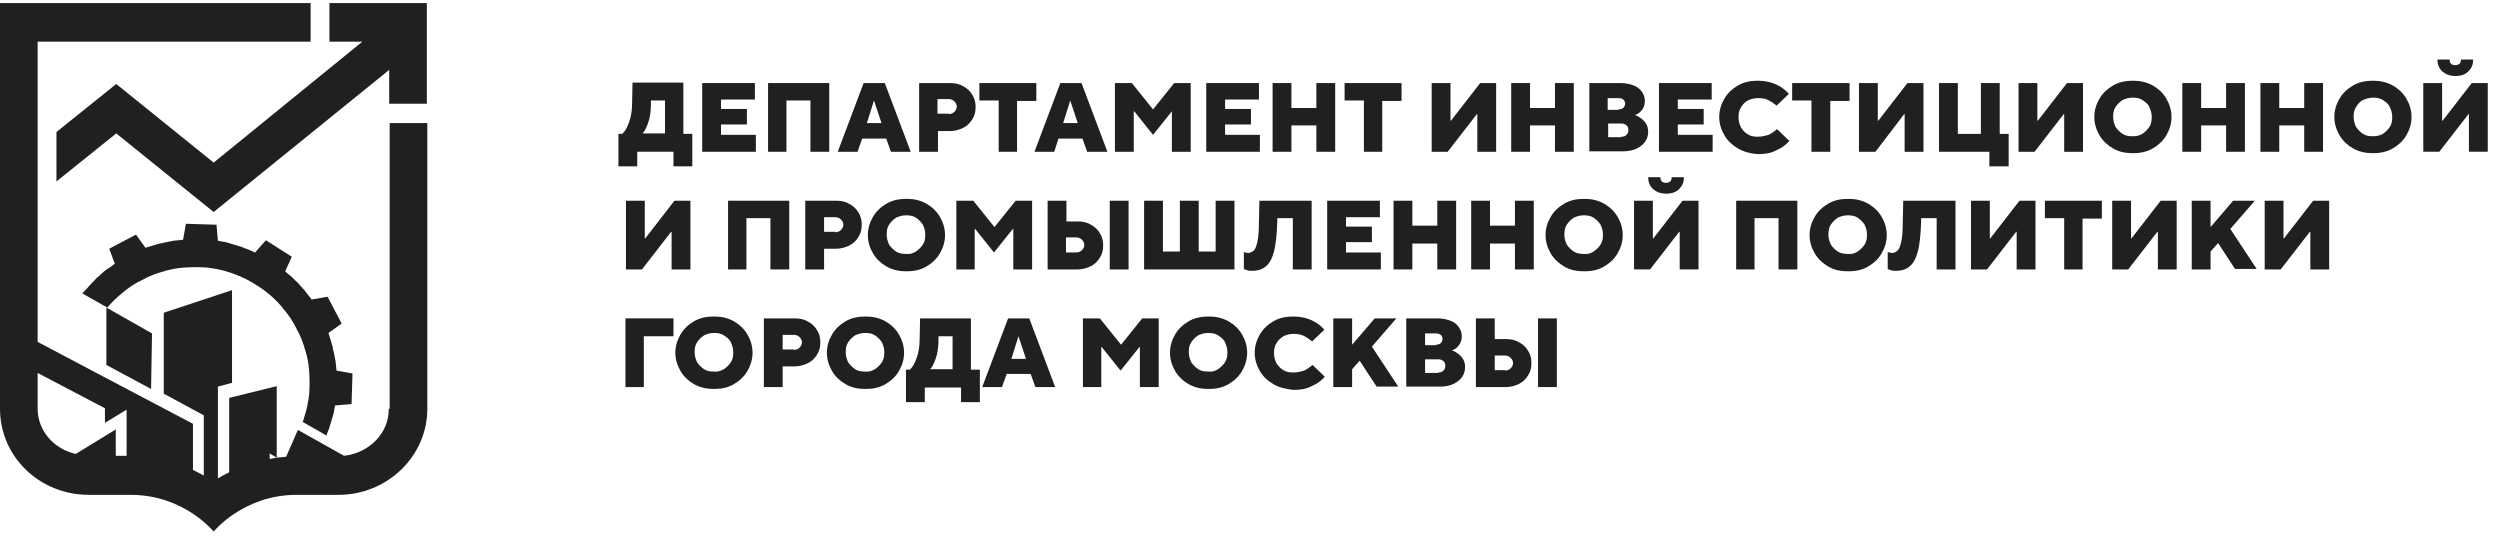 <?xml version="1.0" encoding="UTF-8"?>
<svg xmlns="http://www.w3.org/2000/svg" width="204" height="44" viewBox="0 0 204 44" fill="none"> <path d="M26.881 0.249V3.398H29.57L17.434 13.268L9.485 6.854L4.607 10.771V14.804L9.485 10.887L17.434 17.3L31.759 5.702V8.467H34.831V0.249H26.881Z" fill="#202020"/> <path d="M31.721 33.353C31.76 35.311 30.147 36.963 28.073 37.193L24.309 35.081L23.349 37.27C22.888 37.308 22.427 37.347 22.005 37.462V37.001L22.581 37.347V31.509L18.702 32.469V38.537C18.395 38.691 18.088 38.844 17.781 39.036V31.548L18.933 31.241V23.675L13.364 25.518V32.124L16.629 33.89V38.806C16.36 38.652 16.053 38.499 15.745 38.345V34.582L8.526 30.78L3.072 27.899V3.398H25.346V0.249H0V33.353C0 37.27 3.226 40.38 7.258 40.38H10.676C15.016 40.38 17.435 43.376 17.435 43.376C17.435 43.376 19.855 40.38 24.194 40.38H27.612C31.606 40.38 34.87 37.231 34.87 33.353V10.042H31.798V33.353H31.721ZM3.072 33.353V30.434L8.564 33.314V34.505L10.331 33.429V37.193H9.447V35.042L6.183 37.039C4.416 36.655 3.072 35.158 3.072 33.353Z" fill="#202020"/> <path d="M8.68 29.781L12.328 31.74L12.405 27.208L8.68 25.096V29.781Z" fill="#202020"/> <path d="M8.602 22.062C8.487 22.139 8.41 22.216 8.295 22.331C8.18 22.408 8.103 22.523 7.988 22.6C7.873 22.677 7.796 22.792 7.719 22.869C7.642 22.945 7.527 23.061 7.45 23.137C7.374 23.253 7.258 23.329 7.182 23.445C7.105 23.521 6.836 23.829 6.721 23.944L8.756 25.096C9.14 24.635 9.563 24.251 10.023 23.867C10.484 23.483 10.983 23.137 11.559 22.869C12.097 22.561 12.673 22.331 13.249 22.177C13.825 21.985 14.44 21.87 15.054 21.832C15.669 21.793 16.283 21.793 16.898 21.832C17.512 21.909 18.127 22.024 18.703 22.216C19.279 22.408 19.855 22.638 20.392 22.945C20.93 23.253 21.429 23.56 21.928 23.982C22.389 24.366 22.812 24.789 23.196 25.288C23.58 25.749 23.925 26.248 24.194 26.824C24.501 27.362 24.732 27.938 24.886 28.514C25.078 29.09 25.193 29.704 25.231 30.319C25.27 30.933 25.27 31.548 25.231 32.162C25.154 32.777 25.039 33.391 24.847 33.967C24.809 34.121 24.77 34.274 24.694 34.428L26.652 35.542C26.652 35.503 26.69 35.465 26.69 35.388C26.729 35.273 26.767 35.158 26.844 35.004C26.883 34.889 26.921 34.735 26.959 34.62C26.998 34.505 27.036 34.351 27.075 34.236C27.113 34.121 27.151 33.967 27.19 33.852C27.228 33.737 27.267 33.583 27.267 33.468C27.305 33.353 27.305 33.199 27.343 33.084L28.687 32.969L28.764 30.473L27.459 30.242C27.459 30.127 27.42 29.973 27.42 29.858C27.42 29.743 27.382 29.589 27.382 29.474C27.343 29.359 27.343 29.205 27.305 29.09C27.267 28.975 27.267 28.821 27.228 28.706C27.19 28.591 27.151 28.437 27.151 28.322C27.113 28.207 27.075 28.053 27.036 27.938C26.998 27.823 26.959 27.669 26.921 27.554C26.883 27.439 26.844 27.323 26.806 27.17L27.881 26.402L26.729 24.213L25.423 24.443C25.346 24.328 25.27 24.213 25.193 24.136C25.116 24.021 25.039 23.944 24.962 23.829C24.886 23.713 24.809 23.637 24.694 23.521C24.617 23.406 24.501 23.329 24.425 23.214C24.348 23.099 24.233 23.022 24.156 22.945C24.079 22.869 23.964 22.753 23.887 22.677C23.81 22.6 23.695 22.485 23.58 22.408C23.465 22.331 23.388 22.254 23.273 22.139L23.81 20.948L21.698 19.604L20.815 20.603C20.7 20.564 20.584 20.488 20.469 20.449C20.354 20.411 20.239 20.334 20.085 20.296C19.97 20.257 19.855 20.219 19.701 20.142C19.586 20.104 19.432 20.065 19.317 20.027C19.202 19.988 19.048 19.95 18.933 19.912C18.818 19.873 18.664 19.835 18.549 19.796C18.434 19.758 18.28 19.72 18.165 19.72C18.05 19.681 17.896 19.681 17.781 19.643L17.666 18.337L15.169 18.26L14.939 19.566C14.824 19.566 14.67 19.604 14.555 19.604C14.44 19.604 14.286 19.643 14.171 19.643C14.056 19.681 13.902 19.681 13.787 19.72C13.672 19.758 13.518 19.758 13.403 19.796C13.288 19.835 13.134 19.873 13.019 19.873C12.904 19.912 12.75 19.95 12.635 19.988C12.52 20.027 12.366 20.065 12.251 20.104C12.136 20.142 12.02 20.18 11.867 20.219L11.099 19.143L8.91 20.296L9.371 21.524C9.255 21.601 9.14 21.678 9.063 21.755C8.794 21.909 8.718 21.985 8.602 22.062Z" fill="#202020"/> <path d="M55.763 10.925H56.492V13.575H54.956V12.384H51.999V13.575H50.463V10.925H50.77C50.962 10.772 51.154 10.464 51.308 10.042C51.461 9.62 51.577 9.12 51.577 8.506L51.615 6.739H55.763V10.925V10.925ZM54.265 10.925V8.199H53.113V8.506C53.113 9.12 53.036 9.62 52.882 10.042C52.729 10.464 52.575 10.772 52.422 10.887H54.265V10.925Z" fill="#202020"/> <path d="M61.677 12.385H57.299V6.778H61.6V8.122H58.835V8.89H60.947V10.157H58.835V11.002H61.677V12.385Z" fill="#202020"/> <path d="M64.212 12.385H62.676V6.778H67.668V12.385H66.132V8.199H64.174V12.385H64.212Z" fill="#202020"/> <path d="M69.972 12.385H68.359L70.472 6.778H72.2L74.312 12.385H72.699L72.315 11.309H70.356L69.972 12.385ZM71.316 8.199L70.74 10.042H71.931L71.316 8.199Z" fill="#202020"/> <path d="M75.002 12.385V6.778H77.537C77.959 6.778 78.305 6.855 78.612 7.047C78.919 7.2 79.188 7.469 79.341 7.738C79.534 8.045 79.61 8.352 79.61 8.736C79.61 9.12 79.534 9.428 79.341 9.735C79.15 10.042 78.919 10.273 78.612 10.426C78.305 10.58 77.921 10.695 77.537 10.695H76.538V12.385H75.002ZM77.421 9.312C77.613 9.312 77.767 9.236 77.882 9.12C77.997 9.005 78.074 8.852 78.074 8.698C78.074 8.544 77.997 8.391 77.882 8.276C77.767 8.16 77.613 8.084 77.421 8.084H76.5V9.274H77.421V9.312Z" fill="#202020"/> <path d="M83.029 12.385H81.493V8.199H79.918V6.778H84.565V8.237H82.99V12.385H83.029Z" fill="#202020"/> <path d="M86.025 12.385H84.412L86.524 6.778H88.252L90.365 12.385H88.713L88.329 11.309H86.371L86.025 12.385ZM87.331 8.199L86.755 10.042H87.945L87.331 8.199Z" fill="#202020"/> <path d="M92.515 12.385H90.978V6.778H92.361L94.089 8.928L95.817 6.778H97.162V12.385H95.625V9.082L94.089 11.002L92.553 9.082H92.515V12.385Z" fill="#202020"/> <path d="M102.808 12.385H98.43V6.778H102.731V8.122H99.966V8.89H102.078V10.157H99.966V11.002H102.808V12.385Z" fill="#202020"/> <path d="M105.38 12.385H103.844V6.778H105.38V8.813H107.415V6.778H108.951V12.385H107.415V10.234H105.38V12.385Z" fill="#202020"/> <path d="M112.829 12.385H111.293V8.199H109.719V6.778H114.366V8.237H112.791V12.385H112.829Z" fill="#202020"/> <path d="M118.13 12.385H116.824V6.778H118.36V9.85H118.399L120.78 6.778H122.085V12.385H120.549V9.312H120.511L118.13 12.385Z" fill="#202020"/> <path d="M124.851 12.385H123.314V6.778H124.851V8.813H126.886V6.778H128.422V12.385H126.886V10.234H124.851V12.385Z" fill="#202020"/> <path d="M129.689 12.385V6.778H132.224C132.647 6.778 132.992 6.855 133.299 6.97C133.607 7.085 133.837 7.277 133.991 7.508C134.144 7.738 134.221 7.968 134.221 8.237C134.221 8.506 134.144 8.775 133.991 8.967C133.837 9.159 133.645 9.312 133.415 9.389C133.568 9.428 133.76 9.543 133.914 9.658C134.067 9.773 134.221 9.927 134.336 10.119C134.451 10.311 134.49 10.541 134.49 10.772C134.49 11.041 134.413 11.309 134.259 11.54C134.106 11.77 133.875 11.962 133.568 12.116C133.261 12.27 132.877 12.346 132.454 12.346H129.689V12.385ZM132.07 8.928C132.224 8.928 132.339 8.89 132.454 8.813C132.531 8.736 132.608 8.621 132.608 8.468C132.608 8.314 132.57 8.199 132.454 8.122C132.378 8.045 132.224 8.007 132.07 8.007H131.187V8.967H132.07V8.928ZM132.301 11.156C132.493 11.156 132.608 11.117 132.723 11.002C132.839 10.887 132.877 10.772 132.877 10.618C132.877 10.465 132.839 10.311 132.723 10.234C132.608 10.119 132.454 10.081 132.301 10.081H131.226V11.194H132.301V11.156Z" fill="#202020"/> <path d="M139.751 12.385H135.373V6.778H139.674V8.122H136.909V8.89H139.021V10.157H136.909V11.002H139.751V12.385Z" fill="#202020"/> <path d="M141.825 12.116C141.364 11.847 140.98 11.502 140.712 11.041C140.443 10.58 140.289 10.081 140.289 9.543C140.289 9.005 140.443 8.506 140.712 8.045C140.98 7.584 141.364 7.239 141.825 6.97C142.286 6.701 142.824 6.586 143.438 6.586C144.014 6.586 144.513 6.701 144.936 6.893C145.358 7.085 145.704 7.354 145.973 7.661L144.974 8.621C144.744 8.429 144.513 8.276 144.283 8.16C144.053 8.045 143.784 8.007 143.438 8.007C143.131 8.007 142.862 8.084 142.632 8.199C142.401 8.314 142.209 8.506 142.056 8.775C141.902 9.005 141.864 9.274 141.864 9.581C141.864 9.889 141.94 10.119 142.056 10.388C142.209 10.618 142.363 10.81 142.632 10.964C142.862 11.117 143.131 11.156 143.438 11.156C143.784 11.156 144.053 11.079 144.321 11.002C144.552 10.887 144.782 10.733 145.013 10.541L146.011 11.502C145.742 11.809 145.397 12.078 144.936 12.27C144.513 12.5 144.014 12.577 143.438 12.577C142.824 12.539 142.286 12.385 141.825 12.116Z" fill="#202020"/> <path d="M149.351 12.385H147.815V8.199H146.24V6.778H150.925V8.237H149.351V12.385Z" fill="#202020"/> <path d="M153.037 12.385H151.693V6.778H153.229V9.85H153.268L155.649 6.778H156.955V12.385H155.418V9.312H155.38L153.037 12.385Z" fill="#202020"/> <path d="M163.868 13.575H162.332V12.385H158.223V6.778H159.759V10.925H161.641V6.778H163.177V10.925H163.906V13.575H163.868Z" fill="#202020"/> <path d="M166.019 12.385H164.713V6.778H166.249V9.85H166.287L168.668 6.778H169.974V12.385H168.438V9.312H168.4L166.019 12.385Z" fill="#202020"/> <path d="M172.433 12.116C171.972 11.847 171.588 11.502 171.319 11.041C171.05 10.58 170.896 10.081 170.896 9.543C170.896 9.005 171.05 8.506 171.319 8.045C171.588 7.584 171.972 7.239 172.433 6.97C172.893 6.701 173.431 6.586 174.046 6.586C174.66 6.586 175.159 6.701 175.658 6.97C176.119 7.239 176.503 7.584 176.772 8.045C177.041 8.506 177.195 9.005 177.195 9.543C177.195 10.081 177.041 10.58 176.772 11.041C176.503 11.502 176.119 11.847 175.658 12.116C175.198 12.385 174.66 12.5 174.046 12.5C173.431 12.5 172.893 12.385 172.433 12.116ZM174.814 10.925C175.044 10.772 175.236 10.58 175.39 10.35C175.543 10.119 175.582 9.85 175.582 9.543C175.582 9.236 175.505 9.005 175.39 8.737C175.274 8.468 175.044 8.314 174.814 8.16C174.583 8.007 174.314 7.968 174.007 7.968C173.7 7.968 173.47 8.045 173.201 8.16C172.97 8.314 172.778 8.506 172.625 8.737C172.471 8.967 172.433 9.236 172.433 9.543C172.433 9.85 172.509 10.081 172.625 10.35C172.778 10.58 172.97 10.772 173.201 10.925C173.431 11.079 173.7 11.117 174.007 11.117C174.314 11.117 174.545 11.079 174.814 10.925Z" fill="#202020"/> <path d="M179.614 12.385H178.078V6.778H179.614V8.813H181.65V6.778H183.186V12.385H181.65V10.234H179.614V12.385Z" fill="#202020"/> <path d="M185.987 12.385H184.451V6.778H185.987V8.813H188.023V6.778H189.559V12.385H188.023V10.234H185.987V12.385Z" fill="#202020"/> <path d="M192.019 12.116C191.558 11.847 191.174 11.502 190.905 11.041C190.636 10.58 190.482 10.081 190.482 9.543C190.482 9.005 190.636 8.506 190.905 8.045C191.174 7.584 191.558 7.239 192.019 6.97C192.479 6.701 193.017 6.586 193.631 6.586C194.246 6.586 194.745 6.701 195.244 6.97C195.705 7.239 196.089 7.584 196.358 8.045C196.627 8.506 196.781 9.005 196.781 9.543C196.781 10.081 196.627 10.58 196.358 11.041C196.089 11.502 195.705 11.847 195.244 12.116C194.784 12.385 194.246 12.5 193.631 12.5C193.017 12.5 192.518 12.385 192.019 12.116ZM194.438 10.925C194.668 10.772 194.86 10.58 195.014 10.35C195.168 10.119 195.206 9.85 195.206 9.543C195.206 9.236 195.129 9.005 195.014 8.737C194.899 8.468 194.668 8.314 194.438 8.16C194.208 8.007 193.939 7.968 193.631 7.968C193.324 7.968 193.094 8.045 192.825 8.16C192.556 8.276 192.403 8.506 192.249 8.737C192.095 8.967 192.057 9.236 192.057 9.543C192.057 9.85 192.134 10.081 192.249 10.35C192.403 10.58 192.595 10.772 192.825 10.925C193.055 11.079 193.324 11.117 193.631 11.117C193.9 11.117 194.169 11.079 194.438 10.925Z" fill="#202020"/> <path d="M199.046 12.384H197.74V6.778H199.276V9.85H199.315L201.696 6.778H203.001V12.384H201.465V9.312H201.427L199.046 12.384ZM199.276 5.818C199.008 5.549 198.892 5.241 198.892 4.857H199.891C199.891 5.011 199.929 5.126 200.006 5.203C200.083 5.28 200.198 5.318 200.352 5.318C200.467 5.318 200.582 5.28 200.697 5.203C200.774 5.126 200.813 5.011 200.813 4.857H201.811C201.811 5.241 201.696 5.549 201.427 5.818C201.158 6.086 200.812 6.202 200.352 6.202C199.891 6.202 199.545 6.048 199.276 5.818Z" fill="#202020"/> <path d="M52.384 21.986H51.078V16.379H52.614V19.451H52.653L55.034 16.379H56.339V21.986H54.803V18.913H54.765L52.384 21.986Z" fill="#202020"/> <path d="M60.946 21.986H59.41V16.379H64.403V21.986H62.867V17.8H60.908V21.986H60.946Z" fill="#202020"/> <path d="M65.709 21.986V16.379H68.244C68.666 16.379 69.012 16.456 69.319 16.648C69.626 16.801 69.895 17.07 70.049 17.339C70.241 17.646 70.317 17.953 70.317 18.337C70.317 18.721 70.241 19.029 70.049 19.336C69.856 19.643 69.626 19.874 69.319 20.027C69.012 20.181 68.628 20.296 68.244 20.296H67.245V21.986H65.709ZM68.167 18.952C68.359 18.952 68.512 18.875 68.628 18.76C68.743 18.645 68.82 18.491 68.82 18.337C68.82 18.184 68.743 18.03 68.628 17.915C68.512 17.8 68.359 17.723 68.167 17.723H67.245V18.913H68.167V18.952Z" fill="#202020"/> <path d="M72.353 21.756C71.892 21.487 71.508 21.141 71.239 20.68C70.97 20.22 70.816 19.72 70.816 19.183C70.816 18.645 70.97 18.146 71.239 17.685C71.508 17.224 71.892 16.878 72.353 16.61C72.813 16.341 73.351 16.226 73.966 16.226C74.58 16.226 75.079 16.341 75.578 16.61C76.039 16.878 76.423 17.224 76.692 17.685C76.961 18.146 77.115 18.645 77.115 19.183C77.115 19.72 76.961 20.22 76.692 20.68C76.423 21.141 76.039 21.487 75.578 21.756C75.118 22.024 74.58 22.14 73.966 22.14C73.351 22.14 72.852 22.024 72.353 21.756ZM74.734 20.527C74.964 20.373 75.156 20.181 75.31 19.951C75.463 19.72 75.502 19.451 75.502 19.144C75.502 18.837 75.425 18.607 75.31 18.338C75.156 18.107 74.964 17.915 74.734 17.762C74.503 17.608 74.234 17.57 73.927 17.57C73.62 17.57 73.389 17.646 73.121 17.762C72.89 17.915 72.698 18.107 72.545 18.338C72.391 18.568 72.353 18.837 72.353 19.144C72.353 19.451 72.429 19.682 72.545 19.951C72.698 20.181 72.89 20.373 73.121 20.527C73.351 20.68 73.62 20.719 73.927 20.719C74.234 20.757 74.503 20.68 74.734 20.527Z" fill="#202020"/> <path d="M79.573 21.986H78.037V16.379H79.42L81.148 18.529L82.876 16.379H84.22V21.986H82.684V18.683H82.645L81.109 20.603L79.573 18.683H79.535V21.986H79.573Z" fill="#202020"/> <path d="M85.486 21.986V16.379H87.022V18.069H87.944C88.367 18.069 88.712 18.145 89.019 18.337C89.327 18.491 89.596 18.76 89.749 19.029C89.941 19.336 90.018 19.643 90.018 20.027C90.018 20.411 89.941 20.718 89.749 21.026C89.557 21.333 89.327 21.563 89.019 21.717C88.712 21.871 88.328 21.986 87.944 21.986H85.486ZM87.829 20.603C88.021 20.603 88.175 20.526 88.29 20.411C88.405 20.296 88.482 20.142 88.482 19.989C88.482 19.835 88.405 19.682 88.29 19.566C88.175 19.451 88.021 19.374 87.829 19.374H86.984V20.603H87.829ZM92.092 21.986H90.556V16.379H92.092V21.986Z" fill="#202020"/> <path d="M100.733 21.986H93.359V16.379H94.895V20.526H96.278V16.379H97.814V20.526H99.197V16.379H100.733V21.986Z" fill="#202020"/> <path d="M102.767 16.379H107.03V21.986H105.494V17.8H104.227V18.107C104.188 19.144 104.111 19.95 103.958 20.526C103.804 21.102 103.574 21.525 103.267 21.755C102.998 21.986 102.614 22.101 102.191 22.101C102.076 22.101 101.922 22.101 101.807 22.063C101.692 22.024 101.577 21.986 101.5 21.947V20.565C101.654 20.603 101.769 20.642 101.846 20.642C102.038 20.642 102.153 20.565 102.306 20.45C102.422 20.334 102.537 20.066 102.614 19.682C102.691 19.298 102.729 18.798 102.729 18.107L102.767 16.379Z" fill="#202020"/> <path d="M112.677 21.986H108.299V16.379H112.6V17.723H109.835V18.491H111.947V19.758H109.835V20.603H112.677V21.986Z" fill="#202020"/> <path d="M115.249 21.986H113.713V16.379H115.249V18.414H117.284V16.379H118.821V21.986H117.284V19.874H115.249V21.986Z" fill="#202020"/> <path d="M121.585 21.986H120.049V16.379H121.585V18.414H123.62V16.379H125.156V21.986H123.62V19.874H121.585V21.986Z" fill="#202020"/> <path d="M127.653 21.756C127.192 21.487 126.808 21.141 126.54 20.68C126.271 20.22 126.117 19.72 126.117 19.183C126.117 18.645 126.271 18.146 126.54 17.685C126.808 17.224 127.192 16.878 127.653 16.61C128.114 16.341 128.652 16.226 129.266 16.226C129.881 16.226 130.38 16.341 130.879 16.61C131.34 16.878 131.724 17.224 131.993 17.685C132.262 18.146 132.415 18.645 132.415 19.183C132.415 19.72 132.262 20.22 131.993 20.68C131.724 21.141 131.34 21.487 130.879 21.756C130.418 22.024 129.881 22.14 129.266 22.14C128.652 22.14 128.114 22.024 127.653 21.756ZM130.034 20.527C130.265 20.373 130.457 20.181 130.61 19.951C130.764 19.72 130.802 19.451 130.802 19.144C130.802 18.837 130.726 18.607 130.61 18.338C130.457 18.107 130.265 17.915 130.034 17.762C129.804 17.608 129.535 17.57 129.228 17.57C128.921 17.57 128.69 17.646 128.421 17.762C128.191 17.915 127.999 18.107 127.845 18.338C127.692 18.568 127.653 18.837 127.653 19.144C127.653 19.451 127.73 19.682 127.845 19.951C127.999 20.181 128.191 20.373 128.421 20.527C128.652 20.68 128.921 20.719 129.228 20.719C129.535 20.757 129.804 20.68 130.034 20.527Z" fill="#202020"/> <path d="M134.644 21.985H133.338V16.379H134.874V19.451H134.912L137.293 16.379H138.599V21.985H137.063V18.913H137.025L134.644 21.985ZM134.874 15.419C134.605 15.15 134.49 14.842 134.49 14.459H135.488C135.488 14.612 135.527 14.727 135.604 14.804C135.68 14.881 135.796 14.919 135.949 14.919C136.065 14.919 136.18 14.881 136.295 14.804C136.372 14.727 136.41 14.612 136.41 14.459H137.409C137.409 14.842 137.293 15.15 137.025 15.419C136.756 15.687 136.41 15.803 135.949 15.803C135.488 15.803 135.143 15.649 134.874 15.419Z" fill="#202020"/> <path d="M143.208 21.986H141.672V16.379H146.664V21.986H145.128V17.8H143.17V21.986H143.208Z" fill="#202020"/> <path d="M149.198 21.756C148.737 21.487 148.353 21.141 148.085 20.68C147.816 20.22 147.662 19.72 147.662 19.183C147.662 18.645 147.816 18.146 148.085 17.685C148.353 17.224 148.737 16.878 149.198 16.61C149.659 16.341 150.197 16.226 150.811 16.226C151.426 16.226 151.925 16.341 152.424 16.61C152.885 16.878 153.269 17.224 153.538 17.685C153.807 18.146 153.96 18.645 153.96 19.183C153.96 19.72 153.807 20.22 153.538 20.68C153.269 21.141 152.885 21.487 152.424 21.756C151.963 22.024 151.426 22.14 150.811 22.14C150.197 22.14 149.659 22.024 149.198 21.756ZM151.579 20.527C151.81 20.373 152.002 20.181 152.155 19.951C152.309 19.72 152.347 19.451 152.347 19.144C152.347 18.837 152.271 18.607 152.155 18.338C152.002 18.107 151.81 17.915 151.579 17.762C151.349 17.608 151.08 17.57 150.773 17.57C150.466 17.57 150.235 17.646 149.966 17.762C149.736 17.915 149.544 18.107 149.39 18.338C149.237 18.568 149.198 18.837 149.198 19.144C149.198 19.451 149.275 19.682 149.39 19.951C149.544 20.181 149.736 20.373 149.966 20.527C150.197 20.68 150.466 20.719 150.773 20.719C151.08 20.757 151.349 20.68 151.579 20.527Z" fill="#202020"/> <path d="M155.304 16.379H159.567V21.986H158.031V17.8H156.764V18.107C156.725 19.144 156.649 19.95 156.495 20.526C156.341 21.102 156.111 21.525 155.804 21.755C155.535 21.986 155.151 22.101 154.728 22.101C154.613 22.101 154.46 22.101 154.344 22.063C154.229 22.024 154.114 21.986 154.037 21.947V20.565C154.191 20.603 154.306 20.642 154.383 20.642C154.575 20.642 154.69 20.565 154.844 20.45C154.959 20.334 155.074 20.066 155.151 19.682C155.228 19.298 155.266 18.798 155.266 18.107L155.304 16.379Z" fill="#202020"/> <path d="M162.14 21.986H160.834V16.379H162.37V19.451H162.409L164.79 16.379H166.095V21.986H164.559V18.913H164.521L162.14 21.986Z" fill="#202020"/> <path d="M169.974 21.986H168.438V17.8H166.863V16.379H171.51V17.838H169.936V21.986H169.974Z" fill="#202020"/> <path d="M173.661 21.986H172.355V16.379H173.892V19.451H173.93L176.311 16.379H177.617V21.986H176.081V18.913H176.042L173.661 21.986Z" fill="#202020"/> <path d="M180.382 21.986H178.846V16.379H180.382V18.529L182.225 16.379H183.992L181.995 18.683L184.145 21.947H182.379L180.996 19.835L180.382 20.526V21.986Z" fill="#202020"/> <path d="M186.105 21.986H184.799V16.379H186.335V19.451H186.373L188.754 16.379H190.06V21.986H188.524V18.913H188.486L186.105 21.986Z" fill="#202020"/> <path d="M52.575 31.586H51.039V25.979H54.956V27.438H52.537V31.586H52.575Z" fill="#202020"/> <path d="M56.645 31.356C56.185 31.087 55.801 30.741 55.532 30.28C55.263 29.82 55.109 29.32 55.109 28.783C55.109 28.245 55.263 27.746 55.532 27.285C55.801 26.824 56.185 26.479 56.645 26.21C57.106 25.941 57.644 25.826 58.258 25.826C58.873 25.826 59.372 25.941 59.871 26.21C60.332 26.479 60.716 26.824 60.985 27.285C61.254 27.746 61.407 28.245 61.407 28.783C61.407 29.32 61.254 29.82 60.985 30.28C60.716 30.741 60.332 31.087 59.871 31.356C59.41 31.625 58.873 31.74 58.258 31.74C57.644 31.74 57.145 31.625 56.645 31.356ZM59.065 30.127C59.295 29.973 59.487 29.781 59.641 29.551C59.795 29.32 59.833 29.052 59.833 28.744C59.833 28.437 59.756 28.207 59.641 27.938C59.526 27.669 59.295 27.515 59.065 27.362C58.834 27.208 58.566 27.17 58.258 27.17C57.951 27.17 57.721 27.247 57.452 27.362C57.222 27.515 57.029 27.707 56.876 27.938C56.722 28.168 56.684 28.437 56.684 28.744C56.684 29.052 56.761 29.282 56.876 29.551C57.029 29.781 57.222 29.973 57.452 30.127C57.682 30.28 57.951 30.319 58.258 30.319C58.527 30.357 58.796 30.28 59.065 30.127Z" fill="#202020"/> <path d="M62.33 31.586V25.979H64.865C65.287 25.979 65.633 26.056 65.94 26.248C66.247 26.401 66.516 26.67 66.67 26.939C66.862 27.246 66.939 27.553 66.939 27.938C66.939 28.322 66.862 28.629 66.67 28.936C66.478 29.243 66.247 29.474 65.94 29.627C65.633 29.781 65.249 29.896 64.865 29.896H63.866V31.586H62.33ZM64.788 28.552C64.98 28.552 65.133 28.475 65.249 28.36C65.364 28.245 65.441 28.091 65.441 27.938C65.441 27.784 65.364 27.63 65.249 27.515C65.133 27.4 64.98 27.323 64.788 27.323H63.866V28.514H64.788V28.552Z" fill="#202020"/> <path d="M69.011 31.356C68.55 31.087 68.166 30.741 67.897 30.28C67.628 29.82 67.475 29.32 67.475 28.783C67.475 28.245 67.628 27.746 67.897 27.285C68.166 26.824 68.55 26.479 69.011 26.21C69.472 25.941 70.009 25.826 70.624 25.826C71.238 25.826 71.737 25.941 72.237 26.21C72.698 26.479 73.082 26.824 73.35 27.285C73.619 27.746 73.773 28.245 73.773 28.783C73.773 29.32 73.619 29.82 73.35 30.28C73.082 30.741 72.698 31.087 72.237 31.356C71.776 31.625 71.238 31.74 70.624 31.74C70.009 31.74 69.472 31.625 69.011 31.356ZM71.392 30.127C71.622 29.973 71.814 29.781 71.968 29.551C72.121 29.32 72.16 29.052 72.16 28.744C72.16 28.437 72.083 28.207 71.968 27.938C71.814 27.707 71.622 27.515 71.392 27.362C71.161 27.208 70.892 27.17 70.585 27.17C70.278 27.17 70.048 27.247 69.779 27.362C69.548 27.515 69.356 27.707 69.203 27.938C69.049 28.168 69.011 28.437 69.011 28.744C69.011 29.052 69.088 29.282 69.203 29.551C69.356 29.781 69.548 29.973 69.779 30.127C70.009 30.28 70.278 30.319 70.585 30.319C70.892 30.357 71.123 30.28 71.392 30.127Z" fill="#202020"/> <path d="M79.227 30.165H79.957V32.815H78.421V31.624H75.464V32.815H73.928V30.165H74.235C74.427 30.011 74.619 29.704 74.773 29.282C74.926 28.859 75.041 28.36 75.041 27.746L75.08 25.979H79.227V30.165V30.165ZM77.73 30.165V27.438H76.578V27.746C76.578 28.36 76.501 28.859 76.347 29.282C76.194 29.704 76.04 30.011 75.886 30.127H77.73V30.165Z" fill="#202020"/> <path d="M81.761 31.586H80.148L82.261 25.979H83.989L86.101 31.586H84.488L84.104 30.511H82.145L81.761 31.586ZM83.106 27.438L82.529 29.282H83.72L83.106 27.438Z" fill="#202020"/> <path d="M89.903 31.586H88.367V25.979H89.75L91.478 28.13L93.206 25.979H94.55V31.586H93.014V28.322H92.976L91.439 30.242L89.903 28.322H89.865V31.586H89.903Z" fill="#202020"/> <path d="M97.007 31.356C96.546 31.087 96.162 30.741 95.893 30.28C95.624 29.82 95.471 29.32 95.471 28.783C95.471 28.245 95.624 27.746 95.893 27.285C96.162 26.824 96.546 26.479 97.007 26.21C97.468 25.941 98.005 25.826 98.62 25.826C99.234 25.826 99.734 25.941 100.233 26.21C100.694 26.479 101.078 26.824 101.346 27.285C101.615 27.746 101.769 28.245 101.769 28.783C101.769 29.32 101.615 29.82 101.346 30.28C101.078 30.741 100.694 31.087 100.233 31.356C99.772 31.625 99.234 31.74 98.62 31.74C98.005 31.74 97.506 31.625 97.007 31.356ZM99.388 30.127C99.618 29.973 99.81 29.781 99.964 29.551C100.117 29.32 100.156 29.052 100.156 28.744C100.156 28.437 100.079 28.207 99.964 27.938C99.849 27.669 99.618 27.515 99.388 27.362C99.157 27.208 98.889 27.17 98.581 27.17C98.274 27.17 98.044 27.247 97.775 27.362C97.544 27.515 97.353 27.707 97.199 27.938C97.045 28.168 97.007 28.437 97.007 28.744C97.007 29.052 97.084 29.282 97.199 29.551C97.353 29.781 97.544 29.973 97.775 30.127C98.005 30.28 98.274 30.319 98.581 30.319C98.889 30.357 99.157 30.28 99.388 30.127Z" fill="#202020"/> <path d="M103.921 31.356C103.46 31.087 103.076 30.741 102.807 30.28C102.538 29.82 102.385 29.32 102.385 28.783C102.385 28.245 102.538 27.746 102.807 27.285C103.076 26.824 103.46 26.479 103.921 26.21C104.382 25.941 104.919 25.826 105.534 25.826C106.11 25.826 106.609 25.941 107.032 26.133C107.454 26.325 107.8 26.594 108.068 26.901L107.07 27.861C106.84 27.669 106.609 27.515 106.379 27.4C106.148 27.285 105.879 27.247 105.534 27.247C105.227 27.247 104.958 27.323 104.727 27.439C104.497 27.592 104.305 27.746 104.151 28.015C103.998 28.245 103.959 28.514 103.959 28.821C103.959 29.128 104.036 29.359 104.151 29.628C104.305 29.858 104.459 30.05 104.727 30.204C104.958 30.357 105.227 30.396 105.534 30.396C105.879 30.396 106.148 30.319 106.417 30.242C106.648 30.127 106.878 29.973 107.108 29.781L108.107 30.741C107.838 31.049 107.492 31.317 107.032 31.509C106.609 31.74 106.11 31.817 105.534 31.817C104.919 31.74 104.382 31.625 103.921 31.356Z" fill="#202020"/> <path d="M110.333 31.586H108.797V25.979H110.333V28.13L112.176 25.979H113.943L111.946 28.283L114.097 31.547H112.33L110.947 29.435L110.333 30.127V31.586Z" fill="#202020"/> <path d="M114.75 31.586V25.979H117.285C117.707 25.979 118.053 26.056 118.36 26.171C118.667 26.286 118.898 26.478 119.051 26.709C119.205 26.939 119.282 27.169 119.282 27.438C119.282 27.707 119.205 27.976 119.051 28.168C118.898 28.398 118.706 28.514 118.475 28.59C118.629 28.629 118.821 28.744 118.974 28.859C119.128 28.974 119.282 29.128 119.397 29.32C119.512 29.512 119.55 29.742 119.55 29.973C119.55 30.242 119.474 30.511 119.32 30.741C119.166 30.971 118.936 31.163 118.629 31.317C118.322 31.471 117.937 31.547 117.515 31.547H114.75V31.586ZM117.169 28.13C117.323 28.13 117.438 28.091 117.553 28.014C117.63 27.938 117.707 27.822 117.707 27.669C117.707 27.515 117.669 27.4 117.553 27.323C117.477 27.246 117.323 27.208 117.169 27.208H116.286V28.168H117.169V28.13ZM117.361 30.395C117.553 30.395 117.669 30.357 117.784 30.242C117.899 30.127 117.937 30.011 117.937 29.858C117.937 29.704 117.899 29.55 117.784 29.474C117.669 29.358 117.515 29.32 117.361 29.32H116.286V30.434H117.361V30.395Z" fill="#202020"/> <path d="M120.434 31.586V25.979H121.97V27.669H122.891C123.314 27.669 123.659 27.746 123.967 27.938C124.274 28.091 124.543 28.36 124.696 28.629C124.888 28.936 124.965 29.243 124.965 29.627C124.965 30.011 124.888 30.319 124.696 30.626C124.504 30.933 124.274 31.163 123.967 31.317C123.659 31.471 123.275 31.586 122.891 31.586H120.434ZM122.815 30.242C123.007 30.242 123.16 30.165 123.275 30.05C123.391 29.934 123.467 29.781 123.467 29.627C123.467 29.474 123.391 29.32 123.275 29.205C123.16 29.09 123.007 29.013 122.815 29.013H121.97V30.203H122.815V30.242ZM127.039 31.586H125.503V25.979H127.039V31.586Z" fill="#202020"/> </svg>